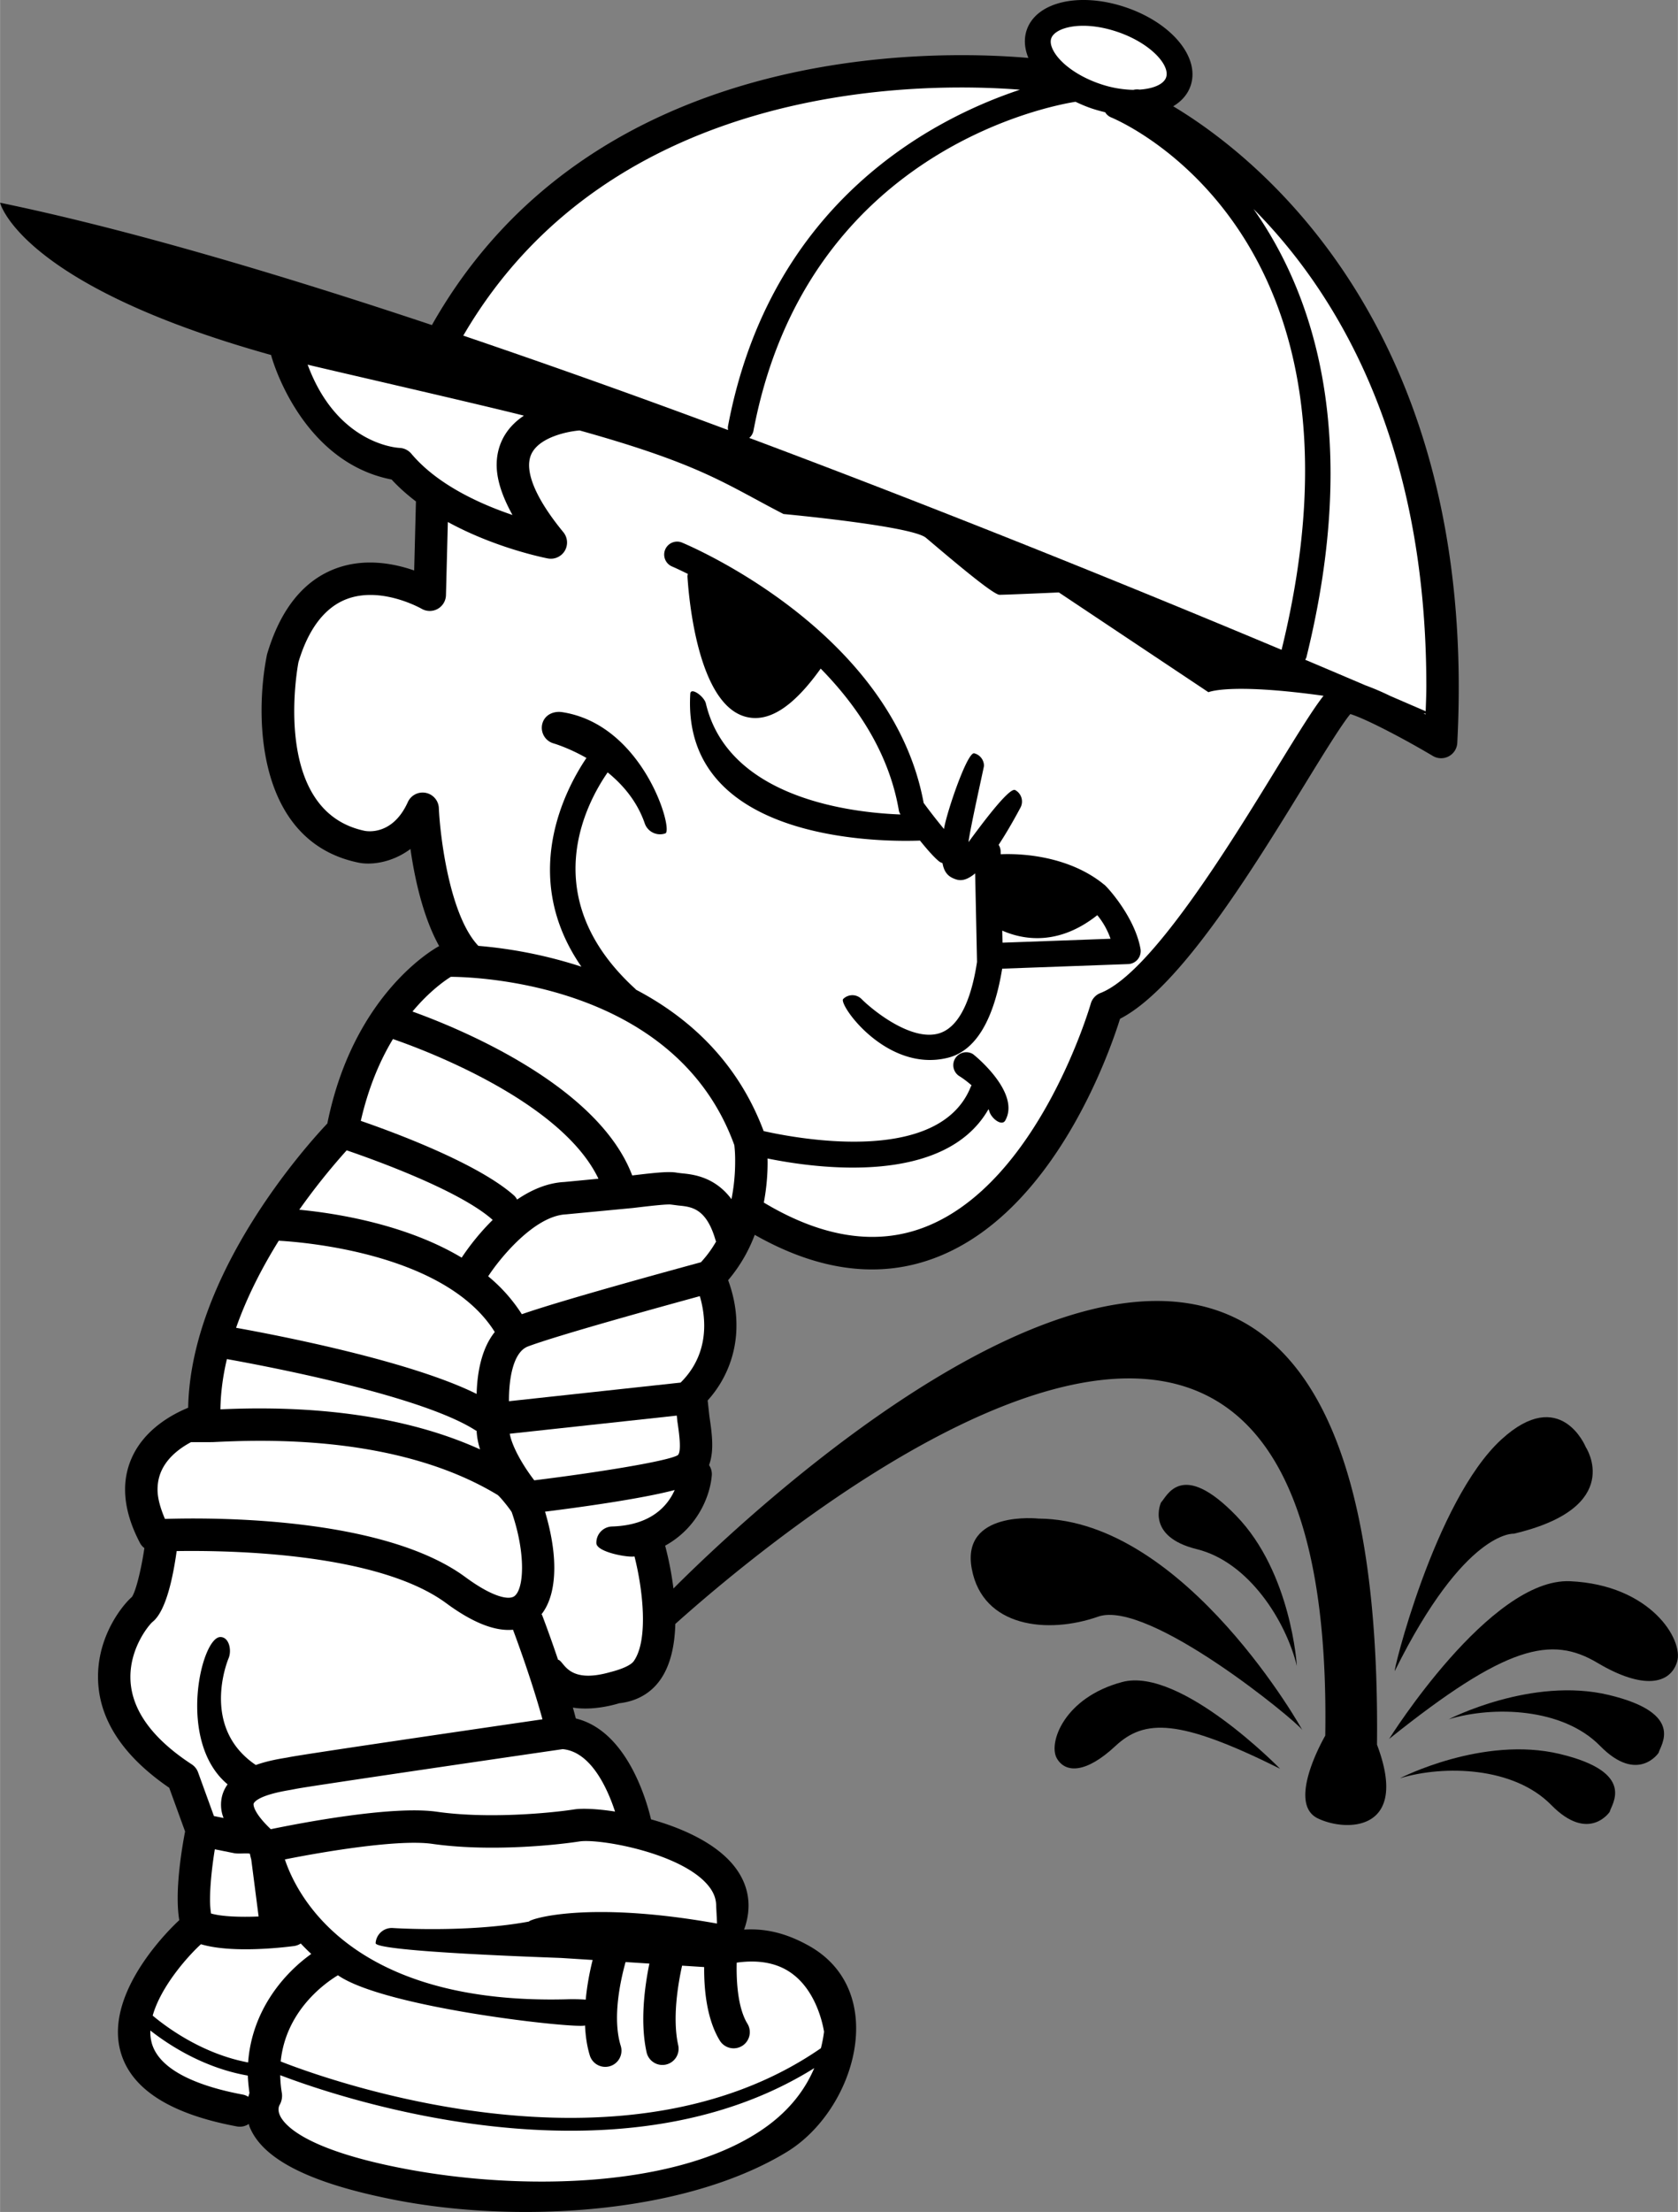 <svg xmlns="http://www.w3.org/2000/svg" width="1898" height="2500" viewBox="0 0 79.059 104.143"><rect x="0" y="0" width="79.059" height="104.143" fill="#808080" stroke="none"/><path d="M55.277 5.004c.394-.237.684-.562.821-.971.451-1.334-.892-2.954-3.056-3.688-2.167-.733-4.216-.264-4.668 1.07-.14.412-.106.863.079 1.313-4.526-.393-20.571-.753-28.105 12.577C12.986 12.849 5.883 10.76 0 9.545c0 0 .921 3.864 12.772 7.17.002.066 1.363 5.021 5.676 5.862.35.379.739.721 1.149 1.033l-.002.01-.083 3.239c-.952-.33-2.374-.614-3.775-.062-1.48.585-2.543 1.933-3.157 4.008-.61 2.991-.479 8.791 4.263 9.8.563.133 1.577.049 2.494-.633.195 1.363.586 3.195 1.354 4.574l-.019.007c-.166.088-4.019 2.217-5.251 8.342-.975 1.03-6.44 7.088-6.558 13.384-.753.31-2.071 1.017-2.668 2.383a3.623 3.623 0 0 0-.304 1.469c0 .785.235 1.628.705 2.521a.74.74 0 0 0 .204.236c-.157 1.061-.42 2.091-.598 2.312l.033-.03c-.354.283-1.62 1.724-1.62 3.775 0 .08.003.16.006.241.091 1.863 1.233 3.536 3.349 4.986l.748 2.057c-.151.777-.502 2.847-.273 4.179l-.009.004c-.146.134-3.58 3.292-2.754 6.201.494 1.741 2.336 2.919 5.476 3.503.203.039.4-.01.56-.115.016.047.022.091.042.139.624 1.538 2.876 2.664 6.887 3.443 5.589 1.087 13.479.723 18.404-2.253 3.272-1.977 4.906-7.599 1.032-9.735-.898-.496-1.867-.817-3.026-.746.379-1.039.245-2.038-.404-2.906-.835-1.118-2.438-1.853-3.981-2.285-.221-.941-1.157-4.172-3.543-4.749-.044-.17-.091-.342-.139-.513.915.153 1.908-.119 2.185-.204.814-.091 1.487-.466 1.938-1.111.496-.708.678-1.661.704-2.623 5.02-4.496 31.13-26.39 30.624 5.26 0 0-1.851 3.158-.358 3.891 1.303.64 4.362.671 2.796-3.467.415-39.521-28.889-11.617-33.15-7.353a15.418 15.418 0 0 0-.391-2.016c1.558-.856 2.133-2.393 2.199-3.33a.743.743 0 0 0-.131-.462c.109-.294.15-.618.15-.954 0-.448-.069-.912-.132-1.337l-.083-.754a5.233 5.233 0 0 0 1.356-3.55c0-.831-.182-1.537-.391-2.113a7.204 7.204 0 0 0 1.253-2.135c3.05 1.731 5.938 2.087 8.589 1.05 5.54-2.165 8.135-9.657 8.624-11.222 2.79-1.431 6.172-6.909 8.676-10.989.83-1.352 1.756-2.859 2.174-3.358.681.202 2.451 1.119 3.888 1.972a.762.762 0 0 0 1.152-.616c1.02-19.517-9.509-27.652-13.385-29.971z"/><path d="M60.146 36.18c-2.215 3.61-5.921 9.65-8.297 10.573a.762.762 0 0 0-.457.503c-.024.084-2.447 8.423-7.804 10.513-2.29.893-4.847.501-7.601-1.15.137-.72.179-1.379.179-1.896 0-.066-.003-.119-.004-.179 2.372.482 8.35 1.282 10.412-2.323.013.035.03.068.04.104.089.325.585.722.75.428.737-1.312-1.467-3.092-1.531-3.129a.609.609 0 0 0-.616 1.053c.005.003.264.16.56.425-.011.02-.027.034-.035.055-1.449 3.665-7.953 2.5-9.763 2.097-1.24-3.305-3.562-5.371-6.016-6.658-.009-.008-.013-.02-.022-.029-4.735-4.306-2.313-8.763-1.312-10.201.711.576 1.388 1.359 1.747 2.4.137.398.572.61.97.472.398-.137-1.022-5.118-4.857-5.708-.416-.064-.824.128-.936.534a.764.764 0 0 0 .532.938c.015.004.705.206 1.544.684-1.003 1.487-3.173 5.582-.238 9.827a21.53 21.53 0 0 0-4.854-.98c-1.354-1.418-1.805-5.159-1.863-6.495a.765.765 0 0 0-1.458-.28c-.712 1.582-1.913 1.386-2.048 1.357-4.459-.948-3.122-7.871-3.108-7.94.457-1.532 1.214-2.548 2.231-2.953 1.646-.656 3.553.43 3.572.44a.764.764 0 0 0 1.147-.639l.089-3.446c2.252 1.231 4.572 1.689 4.714 1.716a.766.766 0 0 0 .797-.362.767.767 0 0 0-.068-.873c-1.312-1.593-1.851-2.891-1.519-3.654.36-.827 1.745-1.097 2.285-1.137 5.766 1.609 6.869 2.525 9.606 3.934 0 0 6.04.559 6.711 1.118.671.56 3.132 2.685 3.468 2.685.335 0 2.796-.111 2.796-.111l7.048 4.698s.974-.451 5.423.168c-.457.577-1.103 1.611-2.214 3.421z" fill="#fff"/><path d="M31.646 26.664c.016.006.3.128.76.356-.006.042-.02.081-.017.125.062.996.483 5.997 2.738 6.6 1.088.292 2.249-.46 3.54-2.266 1.733 1.763 3.229 3.998 3.685 6.692.011.063.044.119.074.176-2.305-.086-8.111-.751-9.17-5.229-.077-.328-.714-.79-.734-.454-.435 7.271 9.812 6.947 10.823 6.912.337.417.692.823.92.994.043.033.093.047.141.067.076.431.271.626.55.734.184.072.474.179.989-.251l.088 4.17c-.203 1.341-.672 2.993-1.753 3.351-1.278.423-3.099-1.017-3.691-1.607a.609.609 0 0 0-.862.001c-.239.238 2.036 3.491 4.935 2.766 1.345-.337 2.173-1.85 2.556-4.194l5.934-.216a.612.612 0 0 0 .584-.713c-.272-1.539-1.641-3.004-1.72-3.034-1.437-1.177-3.427-1.483-4.868-1.425l-.003-.148a.582.582 0 0 0-.094-.294c.3-.456.641-1.028 1.029-1.753a.611.611 0 0 0-.25-.826c-.297-.159-1.8 1.916-2.199 2.45.067-.599.73-3.54.73-3.59a.61.61 0 0 0-.459-.591c-.326-.084-1.308 2.801-1.426 3.564a27.246 27.246 0 0 1-.958-1.228c-1.487-8.066-10.997-12.097-11.405-12.265a.61.61 0 0 0-.467 1.126z"/><path d="M47.234 44.383l-.013-.568c.997.437 2.647.724 4.479-.727.255.311.471.674.624 1.11-1.013.038-4.136.151-5.09.185zM49.53 1.807c.174-.51 1.444-.873 3.121-.306 1.412.479 2.318 1.384 2.318 1.979a.499.499 0 0 1-.026.161c-.108.32-.586.534-1.249.578a.726.726 0 0 0-.294.012 5.163 5.163 0 0 1-1.578-.284c-1.036-.351-1.904-.981-2.212-1.604-.103-.207-.13-.388-.08-.536zM50.674 4.792c.242.115.492.222.756.312a7 7 0 0 0 .64.18.597.597 0 0 0 .271.239c.527.217 12.842 5.548 8.042 25.072-6.037-2.532-15.201-6.279-25.083-9.977a.591.591 0 0 0 .199-.334C37.989 7.109 49.504 4.976 50.674 4.792z" fill="#fff"/><path d="M48.056 4.224C43.999 5.572 36.298 9.482 34.3 20.059c-.013.063-.005.126.002.188a450.636 450.636 0 0 0-12.476-4.445C28.849 3.744 43.505 3.866 48.056 4.224zM19.376 21.359a.77.77 0 0 0-.556-.271c-.126-.006-2.946-.183-4.327-3.919.728.183 8.084 1.865 10.189 2.401-.436.292-.823.684-1.058 1.218-.15.342-.225.71-.225 1.104 0 .703.269 1.497.746 2.355-1.506-.511-3.529-1.412-4.769-2.888zM18.512 48.921c1.158.396 7.899 2.835 9.683 6.576l-1.61.154c-.802.04-1.558.375-2.223.826a.73.73 0 0 0-.141-.188c-1.707-1.517-5.652-2.974-7.224-3.516.366-1.598.919-2.867 1.515-3.852zM16.332 54.16c1.341.458 5.323 1.891 6.875 3.271l.006.003a11.435 11.435 0 0 0-1.463 1.778c-2.646-1.582-5.956-2.093-7.651-2.256a30.775 30.775 0 0 1 2.233-2.796zM13.131 58.416c1.161.063 7.866.593 10.179 4.298-.656.814-.831 2.002-.855 2.915-3.087-1.533-9.131-2.718-11.334-3.114.516-1.473 1.247-2.871 2.01-4.099zM10.688 63.988c2.151.386 9.208 1.744 11.719 3.358.015.01.031.011.047.019.015.289.071.583.163.875-4.592-2.082-9.908-1.987-12.234-1.886.011-.791.12-1.584.305-2.366zM7.59 69.281c.29-.669.902-1.114 1.413-1.385.007 0 .012.004.02.004l.99-.002c2.135-.101 8.632-.41 13.419 2.48.126.076.651.744.68.827.335.969.482 1.89.482 2.604 0 .681-.133 1.174-.363 1.343-.25.185-1.003.061-2.301-.895-3.891-2.867-11.988-2.813-14.161-2.743-.21-.494-.349-.964-.349-1.381 0-.307.057-.591.17-.852z" fill="#fff"/><path d="M6.146 79.137a3.89 3.89 0 0 1-.005-.187c0-1.401.877-2.45 1.047-2.591.614-.492.951-2.022 1.133-3.331 2.587-.041 9.488.087 12.702 2.454 1.245.918 2.296 1.329 3.146 1.249.191.51.895 2.417 1.388 4.217-3.157.46-11.568 1.69-11.984 1.793l-.154.026c-.33.055-.852.147-1.368.333-2.611-1.76-1.34-4.891-1.284-5.025.163-.387.016-1.022-.404-.999-.893.051-2.045 4.933.358 6.934a1.643 1.643 0 0 0-.246.5 1.69 1.69 0 0 0 .056 1.085 64.109 64.109 0 0 0-.454-.092l-.747-2.057a.756.756 0 0 0-.3-.378c-1.834-1.198-2.804-2.521-2.884-3.931zM11.836 87.551c.082.627.267 2.069.346 2.681-.86.035-1.739.006-2.242-.142a4.23 4.23 0 0 1-.047-.644c0-.699.099-1.598.226-2.378l.917.184c.212.042.686-.02.742.033.001.009-.002.017 0 .026.001.007.018.093.058.24zM11.696 98.721a.727.727 0 0 0-.259-.104c-1.733-.323-3.884-1.005-4.288-2.419a2.02 2.02 0 0 1-.068-.598c.879.69 2.526 1.762 4.593 2.123.009.268.04.546.078.826-.021.048-.037.114-.056.172zM11.688 97.104c-2.114-.396-3.784-1.609-4.497-2.205.387-1.379 1.664-2.805 2.27-3.358l.002-.004c1.459.438 3.868.154 4.396.085a.779.779 0 0 0 .309-.119c.156.165.319.329.495.492-1.274.907-2.795 2.644-2.975 5.109zM36.149 100.099c-3.973 2.911-11.507 3.095-17.21 1.986-4.57-.889-5.544-2.033-5.75-2.484-.128-.277-.038-.46-.018-.494a.878.878 0 0 0 .11-.543 5.473 5.473 0 0 1-.08-.86c2.603.996 15.758 5.538 25.162-.333-.448 1.056-1.183 1.972-2.214 2.728z" fill="#fff"/><path d="M34.964 96.326a.763.763 0 0 0 .249-1.05c-.451-.735-.526-1.988-.503-2.871 1.009-.142 1.852.005 2.511.448 1.206.809 1.537 2.398 1.604 2.805a6.635 6.635 0 0 1-.148.775c-9.471 6.546-23.471 1.407-25.454.625.24-2.383 2.079-3.688 2.697-4.059 2.24 1.558 11.323 2.53 11.643 2.362.022.491.089.979.233 1.438a.763.763 0 0 0 1.455-.458c-.405-1.285-.041-3.018.222-3.964l1.122.072c-.21 1.021-.453 2.729-.132 4.176a.763.763 0 0 0 1.49-.332c-.284-1.274-.005-2.899.183-3.746l1.04.066c-.009 1.008.11 2.442.738 3.463a.765.765 0 0 0 1.05.25z" fill="#fff"/><path d="M33.43 88.855c.209.278.312.567.312.877 0 .042.042.789.039.832-6.111-1.093-8.811-.215-8.86-.094-2.862.534-6.372.308-6.413.305a.763.763 0 0 0-.812.71c-.028.414 8.514.686 8.767.701l1.458.093c-.13.516-.26 1.17-.326 1.868a8.788 8.788 0 0 0-.88-.017c-10.188.269-12.738-4.909-13.295-6.585 1.881-.375 5.366-.958 6.943-.733 2.535.363 5.552.099 6.935-.113.949-.148 4.94.56 6.132 2.156zM28.977 85.291c-.842-.13-1.544-.158-1.912-.102-1.21.186-4.124.449-6.487.111-2.115-.302-6.491.546-7.822.822-.884-.843-.812-1.191-.811-1.195.018-.064.187-.399 1.725-.652l.273-.052c.437-.093 7.714-1.164 12.567-1.87 1.328.122 2.105 1.837 2.467 2.938zM28.836 71.87a.762.762 0 0 0-.739.786c.013.42 1.481.685 1.796.624.385 1.503.674 3.919-.032 4.926-.214.307-1.061.507-1.12.523-2.036.578-2.155-.54-2.449-.586-.39-1.158-.723-2.027-.748-2.093-.006-.019-.021-.031-.03-.049.437-.559.6-1.35.6-2.188 0-.929-.206-1.866-.435-2.641 1.639-.205 4.533-.603 6.108-1.019-.321.725-1.092 1.66-2.951 1.717zM31.923 68.518c-.499.283-3.805.815-6.752 1.178-.527-.685-1.04-1.568-1.156-2.193l7.871-.854.027.267c.044.296.118.791.118 1.154-.001.224-.029.398-.108.448zM32.066 65.095l-8.087.877c-.008-1.006.181-2.311.898-2.58 1.413-.53 6.296-1.876 8.095-2.367.104.356.206.844.206 1.391 0 .845-.252 1.83-1.112 2.679zM33.023 59.429c-1.178.32-6.533 1.78-8.438 2.447a7.607 7.607 0 0 0-1.589-1.788c.005-.007.012-.01.017-.017.504-.78 2.141-2.82 3.647-2.896l3.154-.3c.712-.084 1.597-.191 1.809-.161l.349.045c.614.06 1.311.126 1.747 1.652.004.015.016.026.021.04a5.317 5.317 0 0 1-.717.978zM34.463 56.459c-.795-1.065-1.826-1.167-2.345-1.218l-.201-.024c-.374-.075-.971-.014-2.131.125-1.619-4.281-8.249-6.961-10.354-7.717.795-.951 1.519-1.455 1.807-1.635 1.371.01 10.625.369 13.359 7.927a6.5 6.5 0 0 1 .038.78 9.056 9.056 0 0 1-.173 1.762zM67.168 33.637l-.101-.056.103.021-.002.035zM67.173 33.488l-1.667-.72a12.508 12.508 0 0 0-1.176-.503c-.815-.348-1.764-.751-2.833-1.202.02-.04.046-.074.057-.119 2.575-10.416.354-17.063-2.493-21.104 3.829 3.851 8.143 10.776 8.143 22.453 0 .388-.017.794-.031 1.195z" fill="#fff"/><path d="M65.724 78.661c3.296-6.646 5.606-6.452 5.606-6.452 5.268-1.241 3.387-4.076 3.387-4.076s-1.184-2.917-3.976-.36c-3.164 2.896-5.175 11.205-5.017 10.888zM61.103 78.435s-.254-4.385-2.857-7.07c-2.603-2.687-3.277-.878-3.54-.632 0 0-.769 1.602 1.684 2.205 2.452.604 4.196 3.383 4.713 5.497zM75.802 79.802c-3.637-.872-7.54 1.143-7.54 1.143 2.082-.632 5.362-.547 7.13 1.256 1.771 1.802 2.757.325 2.757.325.079-.352 1.291-1.853-2.347-2.724zM73.498 82.581c-3.637-.872-7.54 1.144-7.54 1.144 2.082-.633 5.361-.547 7.13 1.256 1.77 1.802 2.756.324 2.756.324.078-.351 1.291-1.853-2.346-2.724z"/><path d="M73.982 74.447c-3.779-.172-8.532 7.426-8.532 7.426 5.528-4.427 7.648-4.873 9.811-3.586 2.164 1.287 3.436 1.005 3.757-.042s-1.256-3.625-5.036-3.798zM52.876 79.192c-2.743.728-3.489 2.87-3.087 3.585.403.717 1.379.721 2.76-.567s3.006-1.3 7.763 1.065c0 .001-4.694-4.812-7.436-4.083z"/><path d="M48.931 71.498s-3.659-.403-3.146 2.362c.514 2.767 3.586 3.087 5.956 2.254 2.369-.833 9.353 4.925 9.613 5.331.118.181-5.475-9.899-12.423-9.947z"/></svg>
